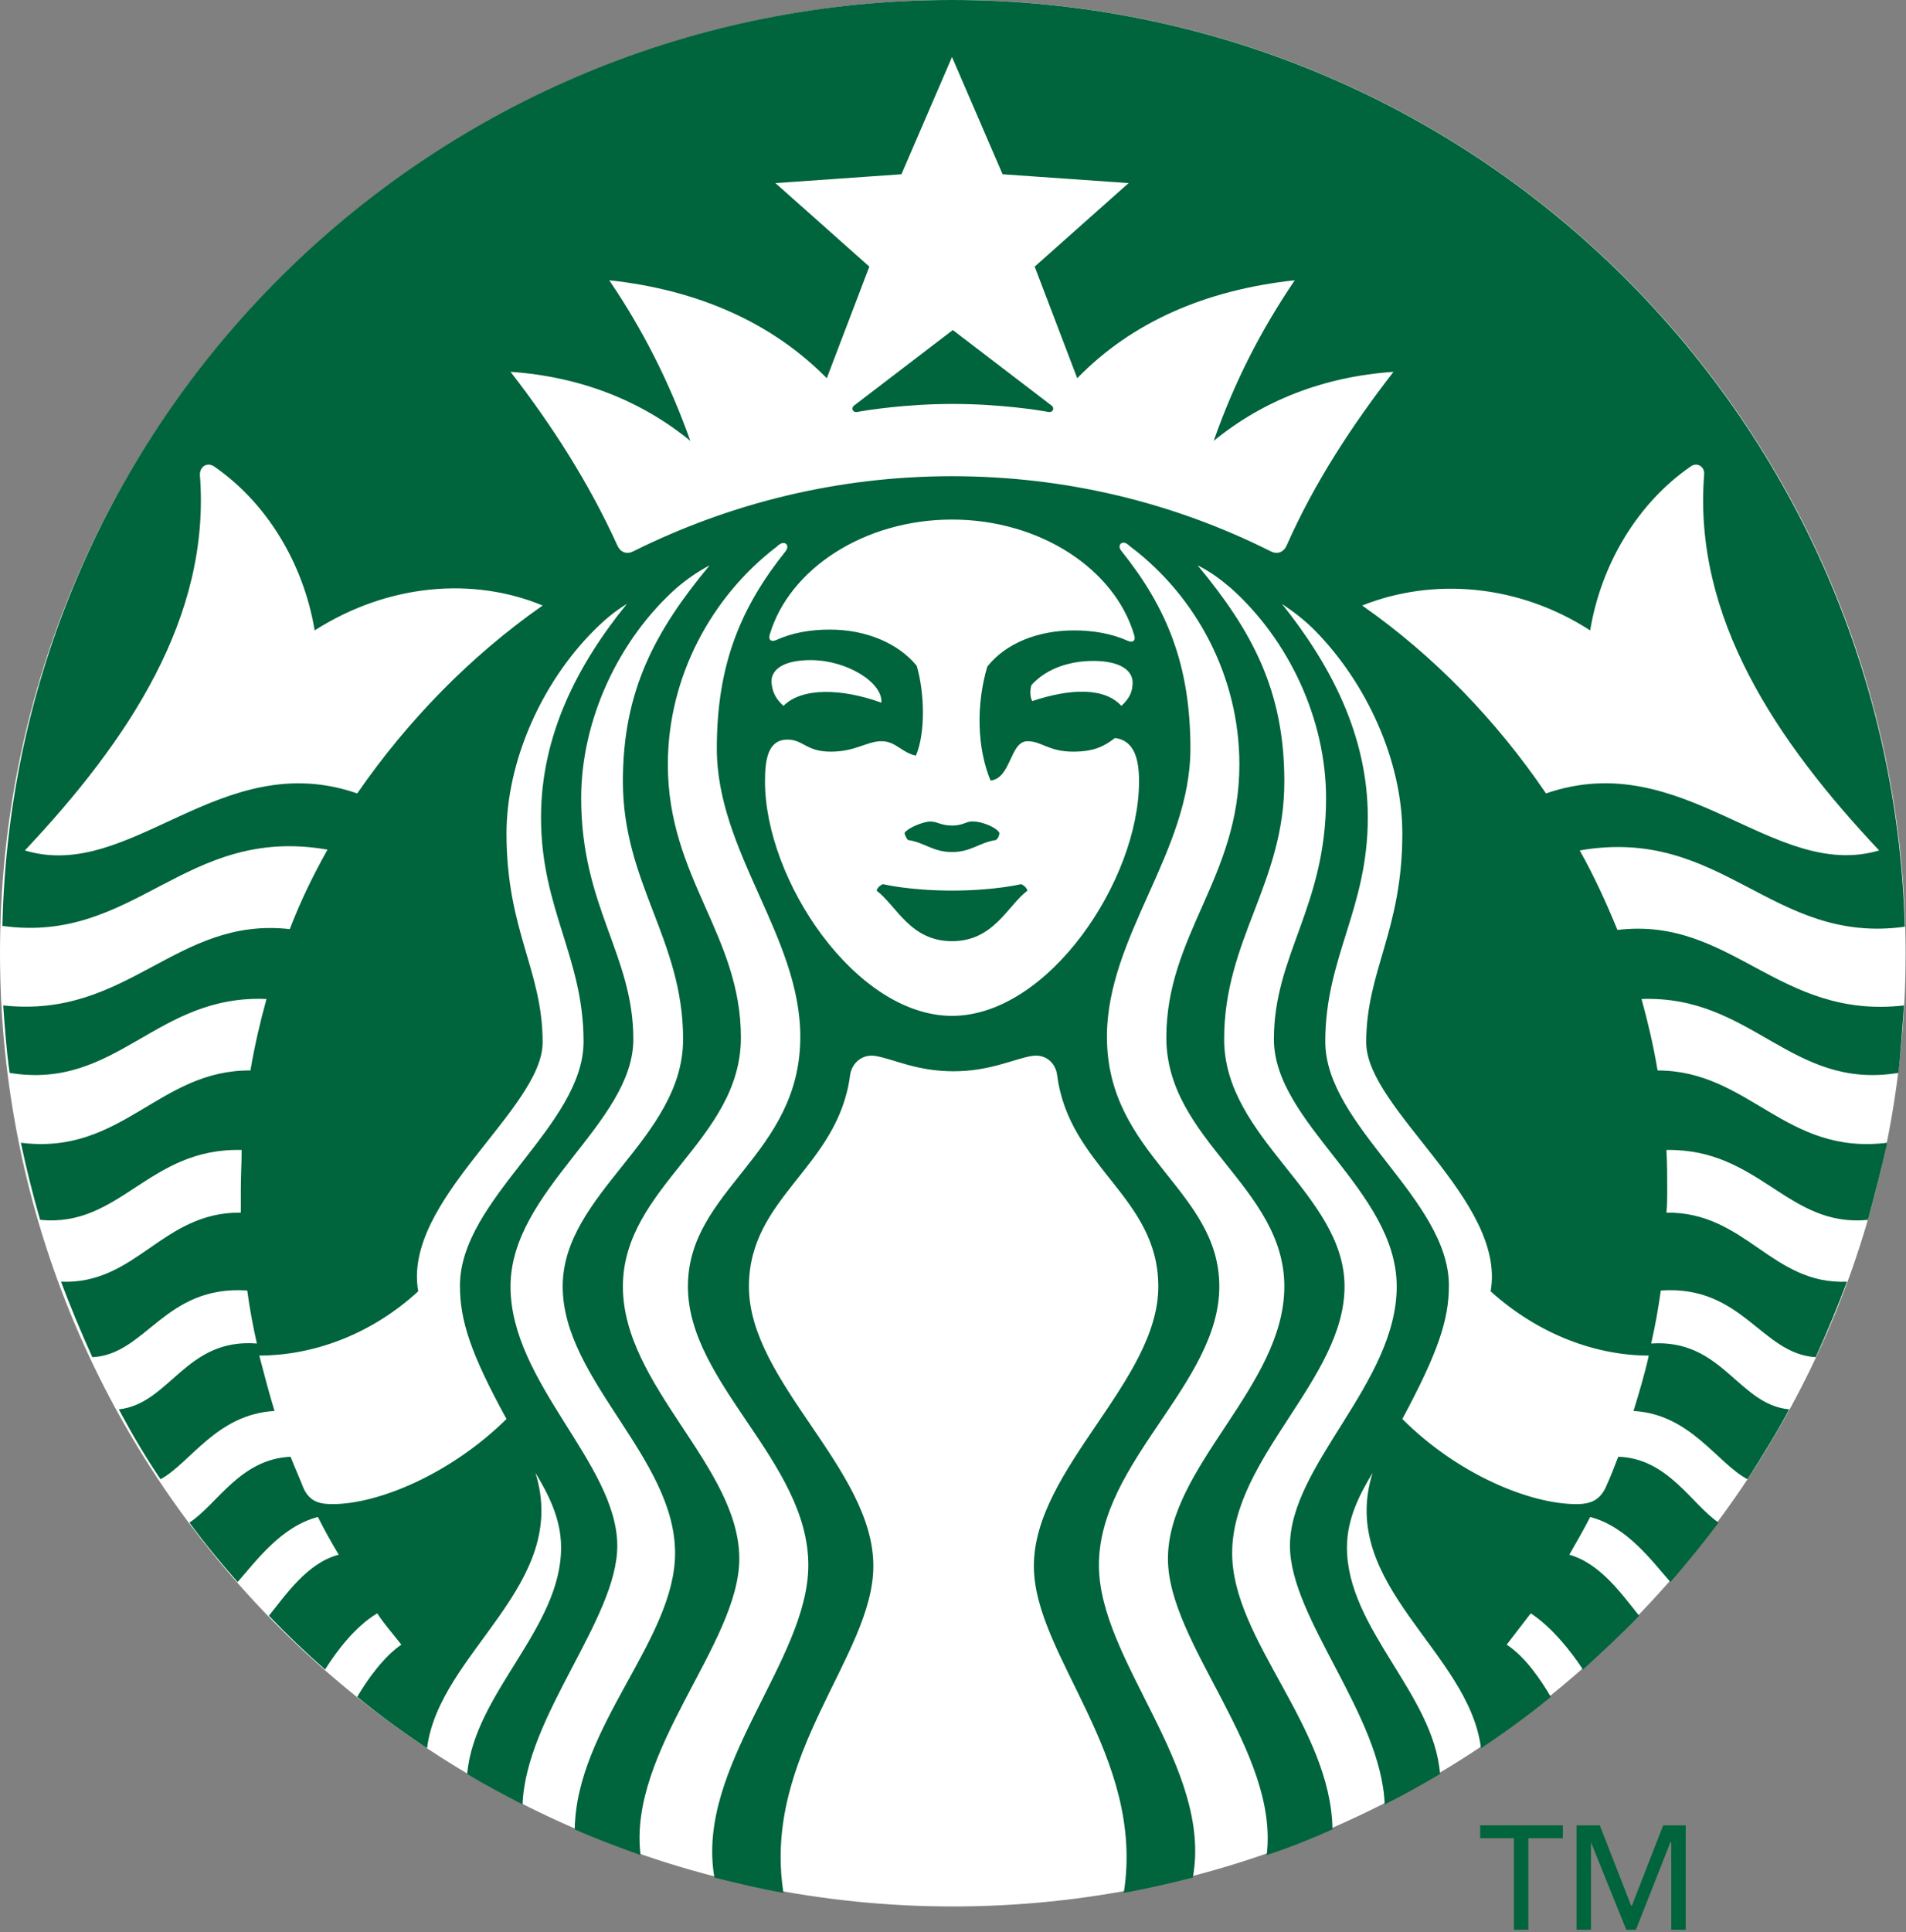 <?xml version="1.0" encoding="UTF-8"?> <svg xmlns="http://www.w3.org/2000/svg" width="527" height="534" viewBox="0 0 527 534" fill="none"><rect x="0" y="0" width="527" height="534" fill="#808080" stroke="none"/> <path d="M526.897 263.448C526.897 409.044 408.822 526.897 263.448 526.897C117.853 526.897 0 408.822 0 263.448C0 117.853 118.075 0 263.448 0C408.822 0 526.897 117.853 526.897 263.448Z" fill="white"></path> <path d="M289.86 113.858C287.641 113.414 276.543 111.638 263.449 111.638C250.354 111.638 239.257 113.414 237.037 113.858C235.706 114.08 235.262 112.748 236.149 112.082C237.037 111.416 263.449 91.219 263.449 91.219C263.449 91.219 289.86 111.416 290.748 112.082C291.636 112.748 291.192 114.08 289.86 113.858ZM244.139 244.361C244.139 244.361 242.808 244.805 242.364 246.137C247.912 250.354 251.686 260.119 263.227 260.119C274.768 260.119 278.541 250.354 284.089 246.137C283.646 244.805 282.314 244.361 282.314 244.361C282.314 244.361 274.99 246.137 263.227 246.137C251.464 246.137 244.139 244.361 244.139 244.361ZM263.227 228.159C260.119 228.159 259.232 227.05 257.234 227.05C255.237 227.05 251.02 228.825 250.132 230.157C250.132 230.823 250.576 231.488 251.02 232.154C255.681 232.82 257.9 235.483 263.227 235.483C268.553 235.483 270.773 232.82 275.434 232.154C276.099 231.488 276.321 230.823 276.321 230.157C275.434 228.603 271.439 227.05 269.219 227.05C267.222 226.828 266.556 228.159 263.227 228.159ZM526.453 277.875C526.009 284.089 525.565 290.526 524.9 296.518C495.159 301.401 484.506 274.99 453.877 276.099C455.653 282.536 457.206 289.194 458.316 295.852C483.618 295.852 493.605 319.379 521.792 315.827C520.239 322.93 518.463 330.032 516.466 337.134C494.271 339.354 486.503 317.381 460.758 317.825C460.98 321.598 460.979 325.149 460.979 328.922C460.979 330.92 460.98 333.139 460.758 335.137C482.73 334.915 489.832 355.112 510.695 354.224C508.032 361.326 505.146 368.206 502.039 375.087C486.947 374.199 481.842 355.112 459.204 356.665C458.538 361.548 457.65 366.431 456.541 371.314C476.294 369.982 480.511 388.181 494.715 389.513C491.164 396.171 487.169 402.608 483.174 408.822C474.74 404.383 467.416 390.845 451.658 389.957C453.211 384.852 454.765 379.748 455.875 374.643C441.67 374.643 425.69 369.094 412.152 356.887C416.591 331.807 377.75 306.506 377.75 288.084C377.75 268.331 387.738 257.234 387.738 230.379C387.738 210.404 377.972 188.875 363.546 174.227C360.66 171.341 357.775 169.122 354.446 166.902C367.763 183.548 378.194 203.079 378.194 225.94C378.194 251.242 366.431 264.558 366.431 287.862C366.431 311.167 400.611 331.364 400.611 355.334C400.611 364.877 397.503 373.977 387.738 392.176C403.052 407.491 423.027 415.703 435.9 415.703C440.117 415.703 442.336 414.371 443.89 411.264C445.221 408.378 446.331 405.493 447.441 402.608C461.201 403.052 467.638 415.703 475.184 420.807C470.967 426.356 466.528 431.905 461.867 437.231C456.763 431.461 449.882 421.917 439.673 419.254C437.897 422.805 435.9 426.134 433.902 429.685C442.558 432.127 448.551 440.782 453.211 446.553C448.329 451.658 443.002 456.54 437.675 461.423C434.346 456.318 429.019 449.66 423.249 445.887L416.591 454.543C421.695 457.872 425.912 464.087 428.797 468.969C422.583 474.074 416.147 478.735 409.488 483.174C406.159 456.318 369.76 438.119 379.526 407.047C376.197 412.595 372.424 419.476 372.424 427.688C372.424 450.104 396.394 468.082 398.169 490.276C393.286 493.161 388.182 496.047 382.855 498.71C381.967 474.074 356.665 447.219 356.665 427.244C356.665 404.827 386.184 382.189 386.184 355.556C386.184 328.922 352.227 310.501 352.227 287.197C352.227 263.892 366.653 250.576 366.653 220.613C366.653 198.641 356.222 176.668 340.242 162.464C337.356 160.022 334.693 158.025 331.142 156.249C346.234 174.449 355.112 190.873 355.112 215.952C355.112 244.139 338.466 259.675 338.466 287.197C338.466 314.718 371.758 330.032 371.758 355.556C371.758 381.079 340.685 402.83 340.685 429.241C340.685 453.211 367.985 477.181 368.429 505.59C362.436 508.254 356.444 510.695 350.229 512.692C353.78 484.062 322.93 454.321 322.93 430.795C322.93 405.271 355.112 383.077 355.112 355.556C355.112 328.034 322.486 315.162 322.486 286.753C322.486 258.344 342.683 242.586 342.683 211.291C342.683 186.878 330.698 164.905 312.942 151.366C312.498 151.144 312.276 150.701 311.833 150.479C310.279 149.147 308.725 150.701 310.057 152.254C322.486 167.79 329.144 183.548 329.144 206.853C329.144 235.483 306.062 258.788 306.062 286.531C306.062 319.379 337.134 328.7 337.134 355.556C337.134 382.411 303.843 403.939 303.843 432.57C303.843 458.982 335.359 488.5 329.81 518.907C323.596 520.461 317.159 522.014 310.723 523.124C316.715 485.171 285.865 457.65 285.865 432.792C285.865 405.937 320.267 381.745 320.267 355.556C320.267 330.698 295.631 322.708 292.301 297.184C291.858 293.633 288.972 291.192 285.199 291.857C280.094 292.745 273.658 296.074 263.671 296.074C253.461 296.074 247.247 292.745 242.142 291.857C238.369 291.192 235.484 293.855 235.04 297.184C231.711 322.708 207.075 330.698 207.075 355.556C207.075 381.967 241.476 405.937 241.476 432.792C241.476 457.65 210.626 484.949 216.618 523.124C210.182 522.014 203.745 520.461 197.531 518.907C192.204 488.279 223.499 458.982 223.499 432.57C223.499 403.939 190.207 382.411 190.207 355.556C190.207 328.7 221.279 319.379 221.279 286.531C221.279 258.788 198.197 235.483 198.197 206.853C198.197 183.548 204.855 167.79 217.284 152.254C218.394 150.701 217.062 149.369 215.509 150.479C215.065 150.701 214.843 151.144 214.399 151.366C196.865 164.905 184.658 186.878 184.658 211.291C184.658 242.586 204.855 258.344 204.855 286.753C204.855 315.162 172.229 328.034 172.229 355.556C172.229 383.077 204.411 405.271 204.411 430.795C204.411 454.321 173.561 483.84 177.112 512.692C170.898 510.473 164.905 508.254 158.913 505.59C159.357 477.181 186.656 453.211 186.656 429.241C186.656 402.83 155.583 381.301 155.583 355.556C155.583 329.81 188.875 314.718 188.875 287.197C188.875 259.675 172.229 244.139 172.229 215.952C172.229 190.873 181.107 174.449 196.199 156.249C192.87 158.025 189.985 160.022 187.1 162.464C171.12 176.668 160.688 198.863 160.688 220.613C160.688 250.576 175.115 263.892 175.115 287.197C175.115 310.501 141.157 328.922 141.157 355.556C141.157 382.189 170.676 404.605 170.676 427.244C170.676 447.441 145.374 474.296 144.486 498.71C139.381 496.047 134.277 493.383 129.172 490.276C131.17 467.86 155.14 450.104 155.14 427.688C155.14 419.476 151.367 412.595 148.037 407.047C157.803 438.119 121.404 456.54 118.075 483.174C111.416 478.735 104.98 474.074 98.766 468.969C101.651 464.087 106.09 457.872 110.973 454.543C108.753 451.658 106.312 448.994 104.314 445.887C98.322 449.438 93.217 456.097 89.888 461.423C84.561 456.762 79.234 451.658 74.352 446.553C79.013 440.782 85.005 431.905 93.661 429.685C91.663 426.356 89.666 422.805 87.89 419.254C77.681 421.917 70.801 431.461 65.696 437.231C61.035 431.905 56.596 426.578 52.379 420.807C60.147 415.703 66.362 403.274 80.344 402.608C81.454 405.493 82.786 408.378 83.895 411.264C85.449 414.593 87.668 415.703 91.885 415.703C104.758 415.703 124.733 407.269 140.047 392.176C130.06 373.977 127.175 364.877 127.175 355.334C127.175 331.364 161.354 311.167 161.354 287.862C161.354 264.558 149.591 251.242 149.591 225.94C149.591 203.079 159.8 183.548 173.339 166.902C170.01 168.9 167.125 171.341 164.239 174.227C149.591 188.875 140.047 210.626 140.047 230.379C140.047 257.234 150.035 268.109 150.035 288.084C150.035 306.506 111.195 331.807 115.633 356.887C102.095 369.316 85.893 374.643 71.688 374.643C73.02 379.748 74.352 384.852 75.905 389.957C59.925 390.845 52.601 404.383 44.389 408.822C40.172 402.608 36.399 396.171 32.848 389.513C47.053 387.959 51.269 369.76 71.022 371.314C69.913 366.431 69.025 361.548 68.359 356.665C45.499 355.112 40.394 374.421 25.524 375.087C22.417 368.206 19.531 361.326 16.868 354.224C37.731 355.112 44.833 334.915 66.584 335.137V328.922C66.584 325.149 66.806 321.598 66.806 317.825C41.06 317.159 33.292 339.354 11.097 337.134C9.1 330.254 7.324 323.152 5.771 315.827C33.736 319.379 43.945 295.63 69.247 295.852C70.357 289.194 71.91 282.536 73.686 276.099C43.057 274.768 32.404 301.401 2.664 296.518C1.776 290.304 1.332 284.089 0.888 277.875C35.511 281.648 48.606 253.239 80.122 256.79C83.007 249.244 86.559 241.92 90.554 234.818C51.047 227.937 37.509 261.007 0.666 255.902C3.773 113.858 120.294 0 263.227 0C406.381 0 522.68 113.858 526.675 256.124C489.832 261.229 476.294 228.159 436.788 235.04C440.783 242.142 444.112 249.466 447.219 257.012C478.735 253.239 491.608 281.87 526.453 277.875ZM150.035 167.346C130.726 159.356 107.2 161.354 87.002 174.227C83.895 155.583 73.686 138.937 59.259 128.95C57.262 127.618 55.264 128.95 55.264 131.169C58.372 170.676 35.289 204.855 6.88 235.04C36.177 243.917 61.035 206.187 98.766 219.281C112.748 199.084 130.06 181.329 150.035 167.346ZM263.227 143.598C238.813 143.598 218.172 157.359 212.845 175.336C212.401 176.668 213.067 177.556 214.621 176.89C219.06 174.892 223.942 174.005 229.491 174.005C239.479 174.005 248.356 177.778 253.461 183.992C255.681 191.538 255.903 202.636 253.239 208.85C249.244 207.962 247.691 204.855 243.696 204.855C239.701 204.855 236.593 207.74 229.713 207.74C222.833 207.74 222.167 204.411 217.728 204.411C212.401 204.411 211.514 209.738 211.514 215.952C211.514 243.251 236.593 280.76 263.227 280.76C289.86 280.76 314.94 243.251 314.94 215.952C314.94 209.738 313.608 204.633 308.281 203.967C305.618 205.965 302.955 207.74 296.74 207.74C289.86 207.74 288.085 204.855 284.089 204.855C279.207 204.855 279.651 215.064 273.88 215.73C270.107 206.631 269.885 194.646 272.992 184.214C278.097 177.778 286.975 174.227 296.962 174.227C302.289 174.227 307.394 175.114 311.833 177.112C313.386 177.778 314.052 176.89 313.608 175.558C308.281 157.359 287.641 143.598 263.227 143.598ZM302.289 182.661C296.296 182.661 289.638 184.436 285.199 189.319C284.755 190.651 284.755 192.648 285.421 193.758C296.075 190.207 305.396 189.985 310.057 195.089C312.498 192.87 313.164 190.873 313.164 188.653C313.164 185.102 309.391 182.661 302.289 182.661ZM216.618 195.089C221.723 189.985 232.598 190.207 243.696 194.202C244.139 188.653 234.152 182.439 224.164 182.439C216.84 182.439 213.289 184.88 213.289 188.431C213.511 190.873 214.177 192.87 216.618 195.089ZM385.296 102.76C365.987 104.092 349.119 110.75 335.581 121.848C341.351 105.424 348.675 91.219 357.997 77.459C333.361 80.122 312.942 89 297.85 104.536L286.087 73.686L312.055 50.603L277.209 48.162L263.227 15.758L249.244 48.162L214.399 50.603L240.366 73.686L228.603 104.536C213.511 89.222 193.092 80.122 168.456 77.459C177.778 91.219 185.102 105.646 190.873 121.848C177.334 110.75 160.466 104.092 141.157 102.76C152.698 117.631 162.908 133.611 170.676 150.701C171.563 152.698 173.339 153.364 175.337 152.254C201.748 139.159 231.489 131.613 263.227 131.613C294.743 131.613 324.483 138.937 351.117 152.254C353.114 153.364 354.89 152.698 355.778 150.701C363.324 133.611 373.755 117.631 385.296 102.76ZM427.466 219.281C465.418 206.187 490.276 243.695 519.573 235.04C491.164 204.855 468.082 170.676 471.189 131.169C471.411 128.95 469.191 127.618 467.416 128.95C452.989 138.937 442.78 155.583 439.673 174.227C419.698 161.354 396.172 159.578 376.64 167.346C396.615 181.329 413.705 199.084 427.466 219.281Z" fill="#00643C"></path> <path d="M418.588 508.032H409.267V504.48H432.127V508.032H422.583V533.333H418.588V508.032Z" fill="#00643C"></path> <path d="M459.869 504.48H466.084V533.333H462.089V509.141H461.867L452.323 533.333H449.66L439.894 509.141V533.333H435.899V504.48H442.336L450.992 526.675H451.214L459.869 504.48Z" fill="#00643C"></path> </svg> 